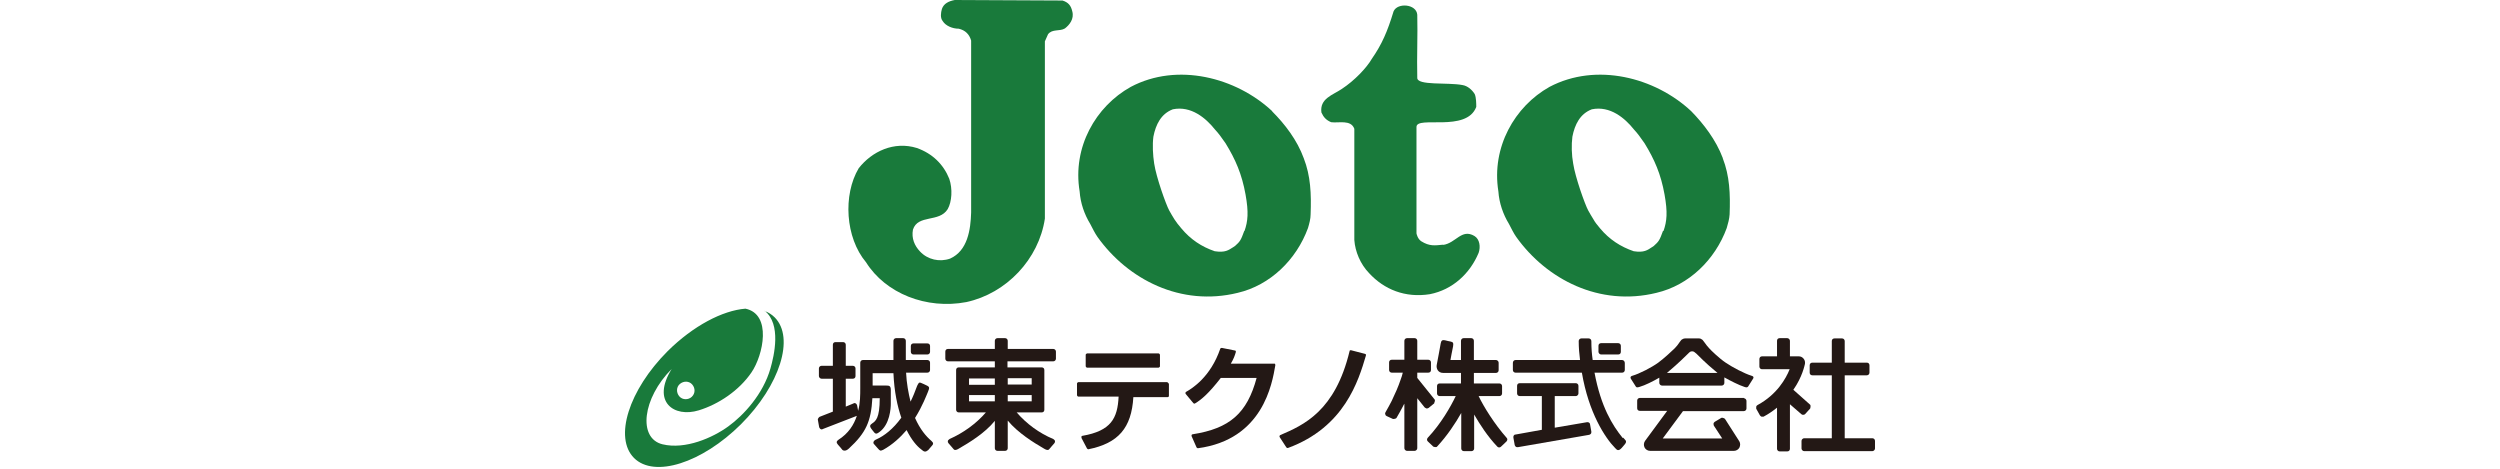 <svg width="400" height="75" viewBox="0 0 400 75" fill="none" xmlns="http://www.w3.org/2000/svg">
<path d="M170.004 0.084L152.77 0C151.842 0.169 151 0.548 150.705 1.433C150.536 2.023 150.41 2.865 150.831 3.371C151.295 4.13 152.39 4.593 153.402 4.593C154.455 4.846 155.087 5.478 155.382 6.489V34.005C155.298 36.744 154.834 40.115 152.011 41.379C150.326 41.969 148.429 41.548 147.207 40.242C146.322 39.315 145.817 38.135 146.07 36.744C146.87 34.258 150.283 35.649 151.632 33.457C152.306 32.278 152.432 30.213 151.885 28.612C150.958 26.294 149.188 24.566 146.702 23.681C143.036 22.544 139.496 24.229 137.389 26.926C134.861 31.182 135.24 38.008 138.569 41.969C141.687 46.941 148.219 49.554 154.624 48.332C161.029 46.941 166.212 41.464 167.181 34.974V6.616L167.686 5.478C168.361 4.593 169.541 5.057 170.383 4.551C171.1 4.003 171.9 3.034 171.563 1.812C171.352 0.885 170.931 0.379 170.004 0.084Z" fill="#197A3B"/>
<path d="M230.935 39.147C229.586 39.273 228.744 39.442 227.395 38.599C226.847 38.22 226.679 37.546 226.637 37.335V20.311C226.637 18.457 234.643 21.238 236.202 17.109C236.202 16.645 236.202 15.592 235.949 15.044C235.528 14.37 234.811 13.738 234.011 13.612C231.693 13.148 226.679 13.738 226.763 12.432C226.679 9.103 226.847 5.648 226.763 2.361C226.637 0.633 223.603 0.38 222.971 1.813C222.001 5.015 221.117 7.08 219.473 9.44C218.673 10.831 216.734 12.895 214.669 14.244C213.237 15.213 211.13 15.761 211.425 17.994C211.762 18.752 212.183 19.216 212.984 19.553C214.164 19.722 216.144 19.09 216.692 20.607V38.389C216.818 40.243 217.661 42.265 219.052 43.698C221.454 46.31 224.825 47.701 228.786 47.069C232.41 46.353 235.191 43.782 236.581 40.453C236.918 39.484 236.75 38.262 235.907 37.757C233.842 36.535 232.957 38.894 230.893 39.189" fill="#197A3B"/>
<path d="M203.546 17.781C197.773 12.387 188.376 9.943 180.918 13.904C175.314 17.022 171.563 23.553 172.743 30.633C172.87 32.487 173.502 34.299 174.429 35.816C174.808 36.532 175.187 37.333 175.609 37.922C180.454 44.707 188.924 49.089 198.026 46.856C203.251 45.634 207.423 41.546 209.277 36.49C209.488 35.773 209.698 35.015 209.698 34.299C209.825 31.012 209.698 28.146 208.603 25.323C207.549 22.416 205.569 19.845 203.546 17.823M199.079 36.953C198.532 38.47 198.405 38.639 197.605 39.355L197.352 39.524C196.551 40.029 196.046 40.451 194.36 40.198C192.253 39.482 190.483 38.302 189.008 36.532C188.545 35.984 188.208 35.563 187.913 35.099C187.618 34.636 187.281 34.046 187.07 33.667C186.564 32.74 185.005 28.399 184.668 26.166C184.458 24.818 184.373 23.174 184.542 21.868C184.921 19.93 185.764 18.202 187.66 17.486C190.568 16.896 192.927 18.876 194.402 20.73C194.992 21.362 195.413 21.952 196.088 22.922C197.689 25.534 198.7 27.852 199.29 31.138C199.796 33.962 199.669 35.394 199.122 36.953" fill="#197A3B"/>
<path d="M275.643 25.281C274.547 22.374 272.567 19.803 270.586 17.781C264.813 12.387 255.417 9.943 247.916 13.904C242.354 17.022 238.603 23.553 239.741 30.633C239.868 32.487 240.5 34.299 241.427 35.816C241.806 36.532 242.185 37.333 242.607 37.922C247.453 44.707 255.922 49.089 265.024 46.856C270.249 45.634 274.421 41.546 276.275 36.49C276.486 35.773 276.696 35.015 276.739 34.299C276.865 31.012 276.739 28.146 275.643 25.323M266.078 36.953C265.53 38.47 265.403 38.639 264.603 39.355L264.35 39.524C263.591 40.029 263.044 40.451 261.4 40.198C259.293 39.482 257.481 38.302 256.007 36.532C255.543 35.984 255.206 35.563 254.953 35.099C254.658 34.636 254.321 34.046 254.11 33.667C253.605 32.74 252.046 28.399 251.708 26.166C251.456 24.818 251.414 23.174 251.582 21.868C251.961 19.93 252.804 18.202 254.7 17.486C257.608 16.896 259.968 18.876 261.442 20.73C262.032 21.362 262.454 21.952 263.128 22.922C264.729 25.534 265.74 27.852 266.33 31.138C266.836 33.962 266.71 35.394 266.162 36.953" fill="#197A3B"/>
<path d="M279.056 63.67H262.369C262.117 63.67 261.948 63.881 261.948 64.091V65.313C261.948 65.566 262.117 65.735 262.369 65.735H266.752L263.212 70.538C263.001 70.833 262.959 71.255 263.128 71.592C263.296 71.929 263.634 72.14 264.055 72.14H277.413C277.792 72.14 278.129 71.929 278.298 71.634C278.466 71.297 278.466 70.918 278.298 70.623L275.98 66.999C275.98 66.999 275.601 66.746 275.39 66.872L274.337 67.504C274.337 67.504 274.168 67.673 274.168 67.757C274.168 67.884 274.168 67.968 274.21 68.094L275.559 70.159H266.035L269.28 65.777H279.014C279.267 65.777 279.435 65.566 279.435 65.355V64.133C279.435 63.923 279.225 63.712 279.014 63.712" fill="#231815"/>
<path d="M253.943 67.546L248.76 68.431V63.374H252.131C252.341 63.374 252.552 63.164 252.552 62.953V61.731C252.552 61.478 252.341 61.31 252.131 61.31H243.155C242.902 61.31 242.734 61.478 242.734 61.731V62.953C242.734 63.164 242.902 63.374 243.155 63.374H246.695V68.768C245.304 69.021 242.481 69.526 242.481 69.526C242.228 69.526 242.102 69.779 242.144 70.032L242.355 71.212C242.355 71.212 242.439 71.423 242.523 71.465C242.607 71.549 242.734 71.549 242.86 71.549L254.28 69.569C254.28 69.569 254.49 69.484 254.533 69.4C254.617 69.316 254.617 69.189 254.617 69.063L254.406 67.883C254.406 67.672 254.153 67.504 253.901 67.546" fill="#231815"/>
<path d="M299.579 70.119H295.154V60.048H298.694C298.947 60.048 299.115 59.837 299.115 59.626V58.447C299.115 58.194 298.947 58.025 298.694 58.025H295.154V54.57C295.154 54.317 294.943 54.148 294.733 54.148H293.511C293.258 54.148 293.089 54.317 293.089 54.57V58.025H289.971C289.718 58.025 289.55 58.194 289.55 58.447V59.626C289.55 59.879 289.718 60.048 289.971 60.048H293.089V70.119H288.665C288.454 70.119 288.243 70.329 288.243 70.54V71.762C288.243 71.973 288.454 72.183 288.665 72.183H299.579C299.789 72.183 300 71.973 300 71.762V70.54C300 70.287 299.789 70.119 299.579 70.119Z" fill="#231815"/>
<path d="M256.176 56.717H258.915C259.168 56.717 259.336 56.549 259.336 56.296V55.327C259.336 55.074 259.126 54.905 258.915 54.905H256.176C255.923 54.905 255.755 55.074 255.755 55.327V56.296C255.755 56.507 255.965 56.717 256.176 56.717Z" fill="#231815"/>
<path d="M288.243 66.282C288.243 66.282 288.411 66.409 288.538 66.367C288.664 66.367 288.748 66.325 288.833 66.24L289.633 65.355C289.633 65.355 289.76 64.934 289.633 64.765L286.936 62.364C288.411 60.257 288.748 58.36 288.79 58.234C288.833 57.939 288.79 57.644 288.58 57.391C288.369 57.138 288.116 57.012 287.779 57.012H286.389V54.526C286.389 54.315 286.178 54.105 285.967 54.105H284.745C284.492 54.105 284.324 54.273 284.324 54.526V57.012H281.922C281.669 57.012 281.501 57.223 281.501 57.433V58.655C281.501 58.908 281.711 59.077 281.922 59.077H286.346C285.756 60.552 284.324 63.122 281.206 64.808C281.121 64.85 281.037 64.934 280.995 65.06C280.995 65.187 280.995 65.271 280.995 65.397L281.585 66.451C281.585 66.451 281.711 66.619 281.838 66.662C281.964 66.662 282.048 66.662 282.175 66.662C282.975 66.24 283.692 65.734 284.324 65.229V71.802C284.324 72.013 284.492 72.224 284.745 72.224H285.967C286.22 72.224 286.389 72.055 286.389 71.802V64.681L288.285 66.325" fill="#231815"/>
<path d="M229.461 64.513C229.461 64.513 229.671 64.091 229.545 63.923L226.764 60.467V59.624H228.534C228.787 59.624 228.955 59.456 228.955 59.203V57.981C228.955 57.77 228.787 57.56 228.534 57.56H226.764V54.526C226.764 54.273 226.553 54.105 226.343 54.105H225.121C224.91 54.105 224.699 54.273 224.699 54.526V57.56H222.677C222.424 57.56 222.255 57.728 222.255 57.981V59.203C222.255 59.456 222.466 59.624 222.677 59.624H224.446C224.362 60.004 224.236 60.383 224.109 60.72C223.73 61.858 223.224 62.996 222.677 64.133C222.339 64.765 222.044 65.355 221.665 65.987C221.623 66.072 221.581 66.198 221.665 66.325C221.665 66.451 221.792 66.535 221.876 66.577L222.887 67.041C222.887 67.041 223.309 67.041 223.435 66.872C223.814 66.24 224.151 65.608 224.488 64.976C224.531 64.85 224.615 64.723 224.699 64.597V71.718C224.699 71.929 224.91 72.139 225.121 72.139H226.343C226.553 72.139 226.764 71.929 226.764 71.718V63.712L227.944 65.187C227.944 65.187 228.112 65.313 228.239 65.355C228.365 65.355 228.449 65.355 228.576 65.271L229.503 64.513" fill="#231815"/>
<path d="M233.757 59.667V61.352H230.344C230.091 61.352 229.923 61.521 229.923 61.774V62.953C229.923 63.206 230.134 63.375 230.344 63.375H232.915C232.114 65.06 230.555 67.799 228.448 70.033C228.364 70.117 228.322 70.243 228.322 70.328C228.322 70.454 228.364 70.538 228.448 70.623L229.333 71.465C229.333 71.465 229.796 71.634 229.923 71.465C231.566 69.695 232.873 67.715 233.8 66.072V71.76C233.8 71.971 233.968 72.182 234.221 72.182H235.443C235.696 72.182 235.864 71.971 235.864 71.76V66.325C236.791 67.926 238.013 69.822 239.573 71.465C239.741 71.634 239.994 71.634 240.162 71.465L241.047 70.623C241.047 70.623 241.174 70.454 241.174 70.328C241.174 70.201 241.132 70.117 241.047 70.033C239.109 67.841 237.381 65.06 236.581 63.375H239.91C240.12 63.375 240.331 63.206 240.331 62.953V61.774C240.331 61.521 240.12 61.352 239.91 61.352H235.822V59.667H239.362C239.573 59.667 239.783 59.498 239.783 59.245V58.023C239.783 57.813 239.573 57.602 239.362 57.602H235.822V54.526C235.822 54.273 235.612 54.105 235.401 54.105H234.179C233.926 54.105 233.757 54.315 233.757 54.526V57.602H232.072C232.072 57.602 232.367 55.959 232.493 55.411C232.578 54.863 232.493 54.737 232.114 54.652C231.735 54.568 231.651 54.568 231.187 54.442C230.766 54.357 230.597 54.484 230.513 54.947C230.513 54.947 230.007 57.77 229.881 58.36C229.754 58.95 230.091 59.667 230.892 59.667C231.651 59.667 233.8 59.667 233.8 59.667" fill="#231815"/>
<path d="M173.922 58.823H185.383C185.383 58.823 185.594 58.739 185.594 58.613V56.758C185.594 56.758 185.51 56.548 185.383 56.548H173.922C173.922 56.548 173.711 56.632 173.711 56.758V58.613C173.711 58.613 173.795 58.823 173.922 58.823Z" fill="#231815"/>
<path d="M186.815 61.141H172.53C172.53 61.141 172.32 61.225 172.32 61.351V63.248C172.32 63.248 172.404 63.458 172.53 63.458H178.978C178.809 66.913 177.798 68.936 173.163 69.737C173.078 69.737 173.036 69.779 173.036 69.863C173.036 69.905 173.036 69.99 173.036 70.074L173.921 71.759C173.921 71.759 174.047 71.886 174.132 71.886C178.935 70.917 181.042 68.473 181.337 63.542H186.815C186.942 63.542 187.026 63.458 187.026 63.332V61.436C187.026 61.436 186.942 61.225 186.815 61.225" fill="#231815"/>
<path d="M203.924 58.192H196.929C197.393 57.392 197.561 56.928 197.73 56.338C197.73 56.296 197.73 56.212 197.73 56.17C197.73 56.128 197.646 56.085 197.603 56.085L195.497 55.664C195.497 55.664 195.286 55.664 195.244 55.791C193.685 60.341 190.735 62.153 189.766 62.701C189.724 62.701 189.682 62.785 189.682 62.828C189.682 62.87 189.682 62.954 189.682 62.996L190.946 64.513C190.946 64.513 191.114 64.639 191.198 64.555C192.252 63.923 193.39 62.954 195.328 60.468H201.059C199.542 66.114 196.761 68.558 190.819 69.485C190.735 69.485 190.693 69.527 190.651 69.612C190.651 69.654 190.651 69.738 190.651 69.78L191.451 71.592C191.451 71.592 191.578 71.719 191.662 71.719C202.07 70.328 203.545 61.395 204.051 58.445C204.051 58.445 204.051 58.277 204.008 58.234C204.008 58.234 203.924 58.15 203.84 58.15" fill="#231815"/>
<path d="M218.463 56.633L216.187 56.043C216.187 56.043 216.061 56.043 216.019 56.043C215.977 56.043 215.935 56.127 215.935 56.169C213.617 65.819 208.56 68.01 204.852 69.611C204.81 69.611 204.768 69.696 204.726 69.738C204.726 69.78 204.726 69.864 204.726 69.906L205.821 71.592C205.821 71.592 205.99 71.718 206.074 71.676C215.134 68.347 217.367 60.889 218.547 56.886C218.547 56.844 218.547 56.759 218.547 56.717C218.547 56.675 218.463 56.633 218.421 56.633" fill="#231815"/>
<path d="M146.154 56.717H148.388C148.64 56.717 148.809 56.506 148.809 56.296V55.369C148.809 55.116 148.64 54.947 148.388 54.947H146.154C145.901 54.947 145.733 55.116 145.733 55.369V56.296C145.733 56.548 145.944 56.717 146.154 56.717Z" fill="#231815"/>
<path d="M149.018 70.538C148.175 69.822 147.206 68.684 146.406 66.872C147.628 64.934 148.302 63.08 148.47 62.701C148.765 62.026 148.681 61.9 148.386 61.731C148.091 61.563 147.375 61.268 147.375 61.268C146.996 61.099 146.953 61.352 146.743 61.731C146.406 62.658 146.068 63.501 145.689 64.26C145.352 62.911 145.057 61.352 144.973 59.624H148.386C148.639 59.624 148.807 59.414 148.807 59.203V58.023C148.807 57.77 148.597 57.602 148.386 57.602H144.931V54.526C144.931 54.273 144.72 54.105 144.509 54.105H143.372C143.119 54.105 142.95 54.315 142.95 54.526V57.602H138.062C137.809 57.602 137.641 57.813 137.641 58.023V62.069C137.641 63.206 137.641 64.47 137.304 65.734L137.135 64.85C137.135 64.85 137.051 64.597 136.924 64.555C136.798 64.47 136.672 64.47 136.545 64.555L135.323 65.06V60.594H136.461C136.714 60.594 136.882 60.425 136.882 60.172V58.95C136.882 58.697 136.672 58.529 136.461 58.529H135.323V55.158C135.323 54.905 135.113 54.737 134.902 54.737H133.68C133.427 54.737 133.258 54.905 133.258 55.158V58.529H131.447C131.236 58.529 131.025 58.697 131.025 58.95V60.172C131.025 60.383 131.236 60.594 131.447 60.594H133.258V65.861L131.109 66.704C131.109 66.704 130.814 66.957 130.857 67.167L131.067 68.347C131.067 68.347 131.152 68.558 131.278 68.642C131.404 68.726 131.531 68.726 131.657 68.642L137.093 66.535C136.63 67.968 135.745 69.358 134.143 70.37C133.848 70.58 133.764 70.791 134.059 71.128C134.354 71.465 134.733 71.887 134.775 71.971C134.818 72.013 135.197 72.35 135.829 71.76C138.568 69.232 139.369 67.42 139.579 63.712H140.759C140.759 66.957 140.085 67.378 139.537 67.757C139.242 67.968 139.074 68.136 139.411 68.6C139.579 68.853 139.621 68.853 139.874 69.19C140.127 69.485 140.338 69.4 140.675 69.148C142.402 67.926 142.529 65.271 142.529 64.597V62.406C142.529 61.731 142.276 61.689 141.813 61.689H139.621C139.621 61.057 139.621 60.425 139.621 59.709H142.95C143.077 62.658 143.582 65.018 144.214 66.83C142.908 68.642 141.475 69.738 140.253 70.285C139.706 70.496 139.663 70.875 139.832 71.044C140.001 71.255 140.464 71.76 140.464 71.76C140.801 72.139 140.843 72.182 141.307 71.971C142.824 71.128 144.046 69.99 145.057 68.811C145.858 70.412 146.701 71.381 147.375 71.887C147.88 72.35 148.091 72.35 148.513 72.013L149.018 71.423C149.355 71.086 149.397 70.875 149.06 70.58" fill="#231815"/>
<path d="M259.632 70.076C257.988 68.054 256.134 65.062 255.123 59.626H259.547C259.8 59.626 259.969 59.416 259.969 59.205V58.067C259.969 57.814 259.758 57.604 259.547 57.604H254.828C254.701 56.677 254.617 55.75 254.617 54.57C254.617 54.317 254.406 54.148 254.196 54.148H253.016C252.763 54.148 252.594 54.359 252.594 54.57C252.594 55.623 252.679 56.635 252.805 57.604H242.481C242.228 57.604 242.06 57.814 242.06 58.067V59.205C242.06 59.458 242.271 59.626 242.481 59.626H253.1C254.196 66.073 256.808 70.034 258.409 71.678C258.704 71.973 258.915 72.268 259.463 71.678C259.463 71.678 259.631 71.467 259.969 71.088C260.432 70.54 259.969 70.371 259.716 70.034" fill="#231815"/>
<path d="M168.57 55.832H161.238V54.526C161.238 54.273 161.027 54.105 160.816 54.105H159.594C159.341 54.105 159.173 54.315 159.173 54.526V55.832H151.672C151.419 55.832 151.251 56.001 151.251 56.254V57.391C151.251 57.644 151.462 57.813 151.672 57.813H159.173V58.782H153.4C153.147 58.782 152.979 58.95 152.979 59.203V65.566C152.979 65.819 153.189 65.987 153.4 65.987H157.74C156.181 67.799 154.116 69.274 151.925 70.243C151.588 70.454 151.588 70.707 151.757 70.918C151.925 71.128 152.473 71.718 152.557 71.844C152.641 71.971 152.852 72.139 153.442 71.76C155.043 70.833 157.572 69.316 159.173 67.336V71.718C159.173 71.929 159.341 72.139 159.594 72.139H160.816C161.069 72.139 161.238 71.929 161.238 71.718V67.294C162.881 69.274 165.409 70.833 167.011 71.76C167.601 72.139 167.811 71.971 167.896 71.844C167.98 71.718 168.528 71.128 168.696 70.918C168.865 70.707 168.865 70.454 168.528 70.243C166.294 69.316 164.229 67.799 162.67 65.987H166.673C166.926 65.987 167.095 65.819 167.095 65.566V59.203C167.095 58.95 166.926 58.782 166.673 58.782H161.196V57.813H168.528C168.78 57.813 168.949 57.602 168.949 57.391V56.254C168.949 56.001 168.738 55.832 168.528 55.832M159.173 64.218H155.043V63.206H159.173V64.218ZM159.173 61.563H155.043V60.552H159.173V61.563ZM165.072 64.218H161.238V63.206H165.072V64.218ZM161.238 60.509H165.072V61.521H161.238V60.509Z" fill="#231815"/>
<path d="M280.279 60.132C279.057 59.753 277.16 58.742 276.107 58.025C275.096 57.351 273.747 56.045 273.494 55.75C273.199 55.455 272.989 55.16 272.652 54.696C272.483 54.443 272.357 54.317 272.23 54.275C272.104 54.148 271.851 54.148 271.851 54.148H269.618C269.618 54.148 269.365 54.148 269.196 54.275C269.07 54.317 268.944 54.443 268.775 54.696C268.438 55.202 268.227 55.455 267.932 55.75C267.637 56.045 266.289 57.309 265.32 58.025C264.266 58.784 262.328 59.795 261.148 60.132C260.727 60.258 260.937 60.596 260.937 60.596C260.937 60.596 261.654 61.733 261.738 61.86C261.822 61.986 261.949 62.028 262.328 61.902C263.213 61.649 264.477 61.017 265.488 60.427V61.27C265.488 61.48 265.699 61.691 265.91 61.691H275.475C275.728 61.691 275.896 61.48 275.896 61.27V60.385C276.95 60.975 278.214 61.607 279.099 61.902C279.436 62.028 279.562 61.986 279.689 61.86C279.773 61.733 280.489 60.596 280.489 60.596C280.489 60.596 280.742 60.258 280.279 60.132ZM266.71 59.669C268.859 57.857 269.533 57.098 270.081 56.592C270.376 56.297 270.46 56.213 270.755 56.213C271.008 56.213 271.135 56.34 271.43 56.592C271.977 57.098 272.61 57.857 274.801 59.669H266.794H266.71Z" fill="#231815"/>
<path d="M108.777 61.437C109.367 60.931 110.251 60.931 110.757 61.521C111.263 62.111 111.263 62.954 110.673 63.502C110.125 64.008 109.198 64.008 108.692 63.418C108.187 62.828 108.187 61.943 108.777 61.437ZM122.345 49.723C125.042 51.872 123.862 56.886 123.272 58.951C122.092 63.081 118.974 66.452 116.53 68.221C114.044 70.033 109.662 71.972 105.996 71.087C102.035 70.118 102.793 63.713 107.47 59.035C104.184 64.302 107.85 66.873 111.811 65.651C114.971 64.682 118.258 62.491 120.238 59.583C122.134 56.802 123.525 50.271 119.269 49.386C115.603 49.681 110.926 52.125 106.838 56.17C100.602 62.406 98.2 70.033 101.445 73.278C104.689 76.522 112.316 74.079 118.553 67.884C124.789 61.648 127.191 54.021 123.946 50.776C123.483 50.313 122.935 49.976 122.345 49.765V49.723Z" fill="#197A3B"/>
</svg>
